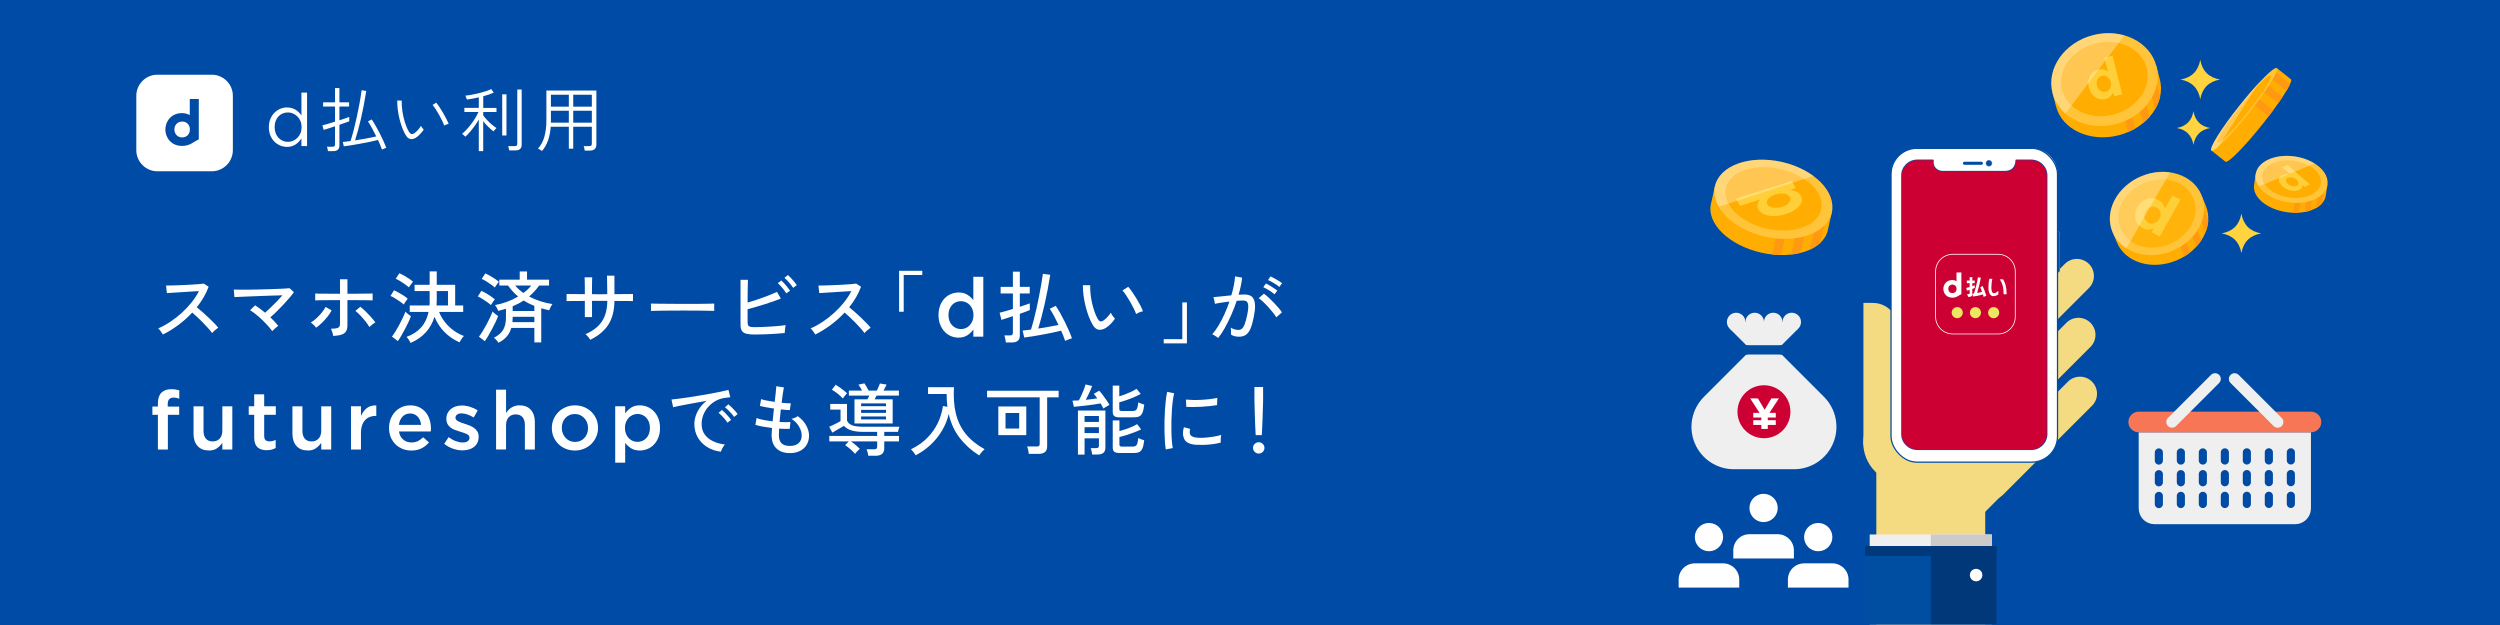 <?xml version="1.0" encoding="UTF-8"?>
<svg xmlns="http://www.w3.org/2000/svg" width="1200" height="300" viewBox="0 0 1200 300">
  <g style="isolation: isolate;">
    <g id="design">
      <g>
        <g>
          <rect width="1200" height="300" style="fill: #004ba5;"/>
          <g>
            <path d="m137.73,70.5c-1.1,0-2.17-.21-3.2-.63-1.03-.42-1.96-1.04-2.77-1.84-.82-.81-1.48-1.79-1.97-2.95-.49-1.16-.74-2.49-.74-3.99v-.07c0-1.48.25-2.8.74-3.97s1.15-2.16,1.97-2.97c.82-.81,1.74-1.43,2.77-1.86,1.03-.43,2.1-.65,3.2-.65.84,0,1.61.1,2.32.31.7.21,1.33.49,1.9.84.56.35,1.07.76,1.53,1.22.46.47.86.96,1.21,1.47v-10.97h2.71v25.66h-2.71v-3.64c-.37.54-.78,1.05-1.24,1.55s-.97.93-1.53,1.3-1.19.67-1.88.88c-.69.21-1.46.32-2.3.32Zm.49-2.41c.84,0,1.65-.17,2.44-.51.78-.34,1.48-.82,2.1-1.44s1.11-1.36,1.47-2.22c.36-.86.54-1.81.54-2.87v-.07c0-1.06-.18-2.01-.54-2.87-.36-.86-.85-1.59-1.47-2.2s-1.32-1.08-2.1-1.43c-.78-.34-1.6-.51-2.44-.51-.89,0-1.72.16-2.49.48-.77.32-1.44.77-2.02,1.37-.57.6-1.03,1.33-1.37,2.2-.34.87-.51,1.85-.51,2.96v.07c0,1.08.17,2.05.51,2.92.34.87.8,1.61,1.39,2.22.58.61,1.26,1.08,2.04,1.41.77.33,1.59.49,2.46.49Z" style="fill: #fff;"/>
            <path d="m157.42,72.54c-.02-.29-.08-.66-.18-1.1-.1-.45-.21-.78-.32-1h2.61c.47,0,.8-.08.99-.25.19-.17.28-.46.28-.89v-8.7c-1.16.4-2.25.76-3.26,1.09-1.02.32-1.75.54-2.19.65l-.6-2.17c.56-.13,1.39-.36,2.51-.69,1.11-.32,2.3-.69,3.55-1.09v-7.26h-5.72v-2.01h5.72v-6.86h2.11v6.86h4.65v2.01h-4.65v6.62c.98-.31,1.89-.61,2.73-.9.84-.29,1.5-.54,1.99-.74v2.11c-.49.18-1.15.42-1.99.72-.84.3-1.75.62-2.73.95v9.97c0,1.78-1,2.68-3.01,2.68h-2.48Zm25.93-.74c-.22-.65-.5-1.37-.84-2.16-.33-.79-.69-1.61-1.07-2.46-1,.27-2.23.55-3.68.85-1.45.3-2.97.6-4.55.89-1.58.29-3.09.55-4.53.79-1.44.23-2.66.41-3.66.52l-.47-2.07c.51-.04,1.08-.11,1.71-.2.62-.09,1.29-.18,2.01-.27.51-1.61,1.03-3.4,1.54-5.37.51-1.97,1-4.05,1.47-6.22.47-2.17.9-4.35,1.3-6.52.4-2.17.74-4.27,1-6.27l2.24.33c-.78,4.91-1.63,9.36-2.56,13.35-.93,3.99-1.87,7.46-2.83,10.4,1.2-.2,2.43-.41,3.66-.62,1.24-.21,2.42-.43,3.55-.65,1.13-.22,2.11-.43,2.96-.64-.65-1.36-1.32-2.68-2.02-3.95-.7-1.27-1.35-2.35-1.96-3.25l1.81-.94c.62.91,1.27,1.96,1.94,3.13s1.32,2.38,1.96,3.63c.64,1.25,1.22,2.46,1.76,3.65.54,1.18.98,2.25,1.34,3.21-.11.02-.32.09-.62.22-.3.12-.6.25-.89.37-.29.12-.48.21-.57.25Z" style="fill: #fff;"/>
            <path d="m199.54,66.15c-.51.31-1.05.51-1.62.6-.57.09-1.13-.01-1.67-.3-.55-.29-1.07-.85-1.56-1.67-.62-1.05-1.19-2.25-1.69-3.61s-.93-2.78-1.29-4.27c-.36-1.48-.62-2.97-.8-4.45s-.26-2.88-.23-4.2l2.14.03c-.04,1.56.07,3.26.33,5.09s.67,3.6,1.2,5.32c.54,1.72,1.17,3.21,1.91,4.48.42.69.85,1.08,1.29,1.15.44.08.85-.03,1.25-.32.58-.4,1.19-.95,1.84-1.66.65-.7,1.11-1.34,1.41-1.92.16.29.36.61.62.97.26.36.5.64.72.84-.27.42-.62.89-1.07,1.41-.45.51-.91.99-1.39,1.44-.48.45-.94.8-1.39,1.07Zm13.72-5.86c-.2-.58-.52-1.32-.95-2.21-.44-.89-.93-1.83-1.47-2.81-.55-.98-1.1-1.91-1.67-2.79-.57-.88-1.08-1.59-1.52-2.12l1.77-1.1c.47.58,1,1.32,1.59,2.22.59.9,1.18,1.86,1.77,2.88.59,1.02,1.12,1.97,1.57,2.88.46.9.8,1.64,1.02,2.22-.36.07-.74.18-1.14.33-.4.16-.73.32-.97.5Z" style="fill: #fff;"/>
            <path d="m229.82,72.51v-15.12c-.58,1.03-1.24,2.05-1.99,3.08-.75,1.03-1.51,1.99-2.27,2.88-.77.89-1.5,1.65-2.19,2.27-.07-.09-.21-.23-.43-.43-.22-.2-.45-.4-.67-.59-.22-.19-.39-.31-.5-.35.67-.51,1.38-1.18,2.14-2.01.76-.82,1.51-1.72,2.24-2.69.74-.97,1.41-1.96,2.02-2.96.61-1,1.11-1.95,1.49-2.84h-6.76v-1.97h6.93v-5.05c-2.12.49-4.03.84-5.72,1.04-.02-.11-.09-.3-.2-.57-.11-.27-.22-.54-.33-.8-.11-.27-.19-.44-.23-.5.87-.07,1.88-.21,3.03-.42,1.15-.21,2.32-.46,3.51-.75,1.19-.29,2.31-.61,3.36-.95,1.05-.34,1.88-.7,2.51-1.05l1.24,1.74c-.62.29-1.38.58-2.26.89-.88.3-1.81.58-2.79.85v5.59h6.36v1.97h-6.36v1.64c.47.65,1.05,1.34,1.74,2.09.69.75,1.44,1.47,2.24,2.16.8.69,1.59,1.29,2.38,1.81-.07.07-.21.21-.44.43-.22.22-.44.45-.64.69s-.32.4-.37.48c-.89-.69-1.76-1.46-2.61-2.29-.85-.84-1.62-1.71-2.31-2.63v14.39h-2.11Zm11.24-7.49v-19.74h2.04v19.74h-2.04Zm3.35,7.19c-.04-.29-.12-.65-.22-1.09-.1-.43-.2-.76-.28-.99h3.11c.45,0,.77-.08.97-.25.2-.17.3-.47.3-.92v-26h2.11v26.5c0,1.83-1.02,2.74-3.04,2.74h-2.94Z" style="fill: #fff;"/>
            <path d="m260.19,72.47c-.11-.09-.3-.21-.57-.37-.27-.16-.54-.31-.8-.47-.27-.16-.47-.26-.6-.3,1.45-1.58,2.49-3.52,3.11-5.8.62-2.29.94-4.88.94-7.78v-14.29h23.99v26.03c0,.83-.25,1.49-.75,2.01-.5.51-1.29.77-2.36.77h-2.48c-.05-.31-.11-.69-.2-1.12-.09-.43-.19-.78-.3-1.02h2.64c.47,0,.8-.09.99-.27.19-.18.28-.48.28-.9v-8.13h-8.93v10.54h-2.11v-10.54h-8.7c-.18,2.43-.59,4.59-1.24,6.47-.65,1.89-1.62,3.61-2.91,5.17Zm4.25-21.28h8.6v-5.72h-8.6v5.72Zm0,7.69h8.6v-5.72h-8.6v5.72Zm10.71-7.69h8.93v-5.72h-8.93v5.72Zm0,7.69h8.93v-5.72h-8.93v5.72Z" style="fill: #fff;"/>
          </g>
          <g>
            <path d="m78.19,160.55c-.25-.38-.59-.88-1.03-1.52-.44-.64-.84-1.1-1.22-1.4,1.92-.82,3.84-1.87,5.77-3.15,1.92-1.27,3.76-2.7,5.51-4.29,1.75-1.59,3.33-3.27,4.76-5.06,1.42-1.79,2.6-3.59,3.52-5.41-1.15.07-2.45.16-3.91.24-1.46.09-2.93.18-4.42.28s-2.85.19-4.1.26-2.23.14-2.96.19l-.41-3.63c.6,0,1.51-.01,2.73-.04,1.22-.02,2.59-.07,4.1-.13s3.02-.14,4.53-.22,2.87-.17,4.08-.26c1.21-.09,2.1-.18,2.68-.28l2.32,1.5c-.62,1.72-1.42,3.41-2.38,5.06-.96,1.65-2.07,3.25-3.31,4.79.85.67,1.76,1.44,2.73,2.29s1.93,1.73,2.88,2.64,1.84,1.79,2.66,2.62c.82.84,1.5,1.59,2.02,2.27-.43.28-.93.67-1.52,1.18s-1.05.98-1.4,1.4c-.5-.7-1.13-1.48-1.89-2.34s-1.59-1.75-2.49-2.66c-.9-.91-1.8-1.79-2.7-2.64-.9-.85-1.72-1.58-2.47-2.21-2.07,2.22-4.33,4.24-6.78,6.05-2.45,1.81-4.88,3.3-7.3,4.48Z" style="fill: #fff;"/>
            <path d="m130.67,158.94c-.6-.82-1.32-1.71-2.17-2.66-.85-.95-1.76-1.88-2.73-2.81-.97-.92-1.95-1.79-2.94-2.58-.99-.8-1.92-1.46-2.79-1.99l2.4-2.36c.75.47,1.54,1.02,2.36,1.63.82.61,1.64,1.25,2.44,1.93.82-.72,1.73-1.56,2.71-2.51.99-.95,1.98-1.93,2.98-2.96,1-1.02,1.89-1.99,2.66-2.88-1.35.03-2.9.07-4.64.13-1.75.06-3.57.12-5.45.19-1.89.06-3.7.13-5.43.21-1.74.07-3.27.14-4.61.19s-2.32.1-2.94.15l-.3-3.63c.77.02,1.88.04,3.32.06,1.44.01,3.05,0,4.83-.02,1.79-.02,3.63-.06,5.53-.11,1.9-.05,3.73-.11,5.49-.17,1.76-.06,3.31-.12,4.64-.19,1.33-.06,2.33-.13,2.98-.21l2.06,1.91c-.57.8-1.3,1.72-2.19,2.77-.89,1.05-1.86,2.13-2.92,3.26-1.06,1.12-2.12,2.21-3.18,3.26-1.06,1.05-2.07,1.97-3.02,2.77,1.5,1.4,2.76,2.76,3.78,4.08-.22.15-.52.39-.9.71-.38.33-.74.66-1.11.99-.36.34-.64.62-.84.84Z" style="fill: #fff;"/>
            <path d="m151.74,157.29c-.15-.22-.39-.51-.71-.84s-.66-.66-.99-.97-.62-.53-.84-.66c.95-.57,1.87-1.28,2.77-2.12.9-.84,1.73-1.72,2.49-2.66.76-.94,1.37-1.84,1.82-2.71l2.92,1.65c-.52,1-1.2,2.02-2.02,3.05-.82,1.04-1.7,2.01-2.64,2.92-.94.91-1.87,1.69-2.79,2.34Zm8.2,3.97c-.03-.25-.1-.6-.22-1.05-.13-.45-.26-.9-.41-1.35-.15-.45-.3-.8-.45-1.05,1.65-.02,2.78-.19,3.41-.49.62-.3.94-.91.94-1.83v-11.42h-3.48c-1.27,0-2.52,0-3.73.02s-2.24.03-3.09.04c-.85.01-1.39.03-1.61.06v-3.3c.25.02.8.04,1.65.06.85.01,1.86.02,3.03.02s2.4,0,3.67.02,2.46.02,3.56.02v-6.97h3.56v6.97c1.02,0,2.18,0,3.46-.02s2.55-.03,3.78-.04c1.24-.01,2.3-.02,3.18-.04.89-.01,1.44-.02,1.67-.02v3.3c-.25-.02-.81-.04-1.69-.06-.88-.01-1.92-.02-3.15-.04-1.22-.01-2.48-.02-3.76-.02h-3.5v12.06c0,1.15-.2,2.08-.6,2.81-.4.72-1.09,1.27-2.08,1.63-.99.36-2.37.59-4.14.69Zm17.38-4.27c-.45-.8-1.06-1.69-1.83-2.66-.77-.97-1.59-1.92-2.45-2.83-.86-.91-1.68-1.67-2.45-2.27l2.36-1.99c.82.62,1.7,1.39,2.62,2.29.92.9,1.8,1.82,2.62,2.75.82.94,1.49,1.77,1.99,2.49-.25.12-.56.33-.94.6-.37.27-.74.56-1.1.86-.36.3-.63.55-.81.75Z" style="fill: #fff;"/>
            <path d="m193.79,146.16c-.45-.42-1.06-.91-1.84-1.44-.77-.54-1.57-1.05-2.38-1.55-.81-.5-1.53-.87-2.15-1.12l1.72-2.73c.7.32,1.45.71,2.27,1.16.81.45,1.6.92,2.36,1.42.76.5,1.41,1,1.93,1.5-.13.15-.33.41-.6.79-.28.37-.54.75-.79,1.12-.25.38-.42.66-.52.86Zm-2.81,17.57l-2.85-2.17c.55-.7,1.14-1.56,1.76-2.58.62-1.02,1.24-2.1,1.85-3.24.61-1.14,1.17-2.24,1.67-3.31.5-1.07.89-2.01,1.16-2.81.15.15.39.37.73.66.34.29.69.58,1.05.86.36.29.66.49.88.62-.25.77-.62,1.69-1.12,2.75-.5,1.06-1.05,2.17-1.67,3.33-.61,1.16-1.22,2.26-1.82,3.3-.6,1.04-1.15,1.9-1.65,2.6Zm5.32-25.81c-.45-.4-1.06-.87-1.83-1.42-.77-.55-1.57-1.07-2.38-1.57-.81-.5-1.53-.87-2.15-1.12l1.76-2.66c.65.28,1.39.65,2.23,1.12.84.47,1.65.97,2.43,1.5.79.52,1.42,1.01,1.89,1.46-.13.15-.33.41-.6.77-.28.36-.54.72-.81,1.09-.26.36-.44.64-.54.84Zm.79,26.67c-.17-.38-.46-.86-.84-1.46-.39-.6-.76-1.07-1.11-1.42,2.97-1.1,5.33-2.63,7.06-4.61,1.74-1.97,2.9-4.43,3.5-7.38h-9.03v-3.11h9.48c.05-.42.08-.84.08-1.25v-5.64h-7.23v-3.03h7.23v-6.41h3.41v6.41h8.84v9.93h3.86v3.11h-11.57c.67,1.72,1.6,3.35,2.79,4.87,1.19,1.52,2.56,2.85,4.12,3.99,1.56,1.14,3.23,2.03,5,2.68-.22.2-.49.51-.79.92-.3.41-.57.82-.8,1.22-.24.4-.41.71-.51.94-2.87-1.32-5.3-3-7.29-5.02s-3.56-4.44-4.74-7.27c-1.77,5.82-5.59,10-11.46,12.55Zm12.43-17.98h5.51v-6.89h-5.39v4.38c0,.85-.04,1.69-.11,2.51Z" style="fill: #fff;"/>
            <path d="m235.64,146.43c-.45-.42-1.05-.9-1.82-1.44-.76-.54-1.54-1.05-2.34-1.55-.8-.5-1.51-.87-2.13-1.12l1.72-2.73c.7.33,1.45.72,2.25,1.18.8.46,1.57.95,2.32,1.46.75.51,1.39.99,1.91,1.44-.12.15-.32.41-.6.79-.27.38-.54.75-.79,1.12-.25.37-.42.66-.52.86Zm-2.92,17.34l-2.85-2.17c.55-.7,1.14-1.56,1.78-2.58.64-1.02,1.27-2.12,1.89-3.28s1.19-2.28,1.7-3.37c.51-1.09.91-2.03,1.18-2.83.15.15.39.37.73.66.34.29.69.57,1.05.86s.66.49.88.62c-.25.77-.63,1.7-1.14,2.77-.51,1.07-1.08,2.2-1.7,3.37-.62,1.17-1.24,2.28-1.85,3.33-.61,1.05-1.17,1.92-1.67,2.62Zm4.79-25.77c-.45-.42-1.06-.9-1.82-1.44-.76-.54-1.54-1.05-2.34-1.55-.8-.5-1.51-.87-2.13-1.12l1.72-2.66c.65.28,1.39.65,2.21,1.12.82.47,1.62.97,2.4,1.48.77.51,1.41.99,1.91,1.44-.12.15-.32.41-.6.79-.28.37-.54.74-.81,1.1-.26.36-.44.64-.54.84Zm1.72,26.52c-.2-.35-.53-.79-.99-1.31-.46-.52-.86-.89-1.18-1.09,2.02-1,3.5-2.25,4.42-3.76s1.39-3.55,1.39-6.12v-4.04c-.6.17-1.2.35-1.82.52s-1.24.35-1.89.52c-.12-.38-.35-.86-.67-1.46-.33-.6-.62-1.05-.9-1.35,1.9-.32,3.8-.84,5.71-1.54,1.91-.7,3.71-1.55,5.41-2.55-.88-.72-1.72-1.52-2.53-2.4-.81-.87-1.59-1.84-2.34-2.88h-4.16v-2.81h9.78v-3.93h3.52v3.93h10.56v2.81h-4.76c-.72,1.02-1.49,1.97-2.3,2.85-.81.88-1.65,1.67-2.53,2.4,1.7.9,3.51,1.66,5.43,2.29,1.92.62,3.84,1.07,5.77,1.35-.15.2-.33.49-.54.88-.21.39-.41.78-.6,1.18-.19.4-.32.71-.39.94-.65-.15-1.29-.31-1.93-.47-.64-.16-1.27-.33-1.89-.5v16.37h-3.3v-6.93h-11.09c-.47,1.67-1.24,3.09-2.29,4.25s-2.35,2.12-3.9,2.87Zm6.74-9.89h10.53v-2.58h-10.41v.19c0,.85-.04,1.65-.11,2.4Zm.11-5.36h10.41v-2.43c-1.82-.72-3.55-1.58-5.17-2.58-.82.55-1.67,1.05-2.55,1.5-.88.45-1.77.86-2.7,1.24v2.29Zm5.17-8.62c.72-.55,1.4-1.12,2.04-1.72.64-.6,1.21-1.22,1.7-1.87h-7.72c.55.65,1.16,1.27,1.82,1.87.66.6,1.38,1.17,2.15,1.72Z" style="fill: #fff;"/>
            <path d="m283.34,163.09c-.22-.35-.58-.82-1.05-1.42-.47-.6-.9-1.02-1.27-1.27,3.62-1.55,6.27-3.61,7.94-6.18,1.67-2.57,2.52-5.84,2.55-9.81h-7.34v7.79h-3.45v-7.75c-1.3,0-2.57,0-3.82.02-1.25.01-2.32.02-3.2.02s-1.47.01-1.74.04v-3.41c.2,0,.74,0,1.63.02s1.96.02,3.22.02,2.57.01,3.91.04v-2.32c0-.85,0-1.67-.02-2.47-.01-.8-.03-1.5-.04-2.1-.01-.6-.03-1-.06-1.2h3.67c-.03.17-.04.57-.06,1.18-.01.61-.03,1.32-.04,2.13-.01.81-.02,1.64-.02,2.49v2.28c.8.03,1.51.04,2.13.04h3c.65,0,1.39-.01,2.21-.04,0-.57,0-1.29-.02-2.15-.01-.86-.03-1.75-.04-2.66-.01-.91-.03-1.74-.04-2.49s-.03-1.27-.06-1.57h3.6v8.88c1.3-.02,2.57-.04,3.82-.04s2.33,0,3.26-.02c.92-.01,1.54-.02,1.83-.02v3.41c-.28-.02-.87-.04-1.8-.04s-2.01,0-3.26-.02c-1.25-.01-2.53-.02-3.86-.02-.03,4.62-1,8.42-2.92,11.39s-4.82,5.39-8.69,7.27Z" style="fill: #fff;"/>
            <path d="m312.47,149.27v-2.51c0-.47-.01-.82-.04-1.05.62.03,1.56.04,2.81.06,1.25.01,2.7.03,4.36.04,1.66.01,3.42.03,5.28.04,1.86.01,3.72.02,5.58.02s3.61,0,5.26-.02c1.65-.01,3.1-.03,4.34-.06,1.25-.02,2.17-.05,2.77-.08v.82c0,.45,0,.96-.02,1.52-.01.56,0,.96.02,1.18-.77-.03-1.92-.05-3.45-.08-1.52-.02-3.26-.04-5.22-.06-1.96-.01-4-.02-6.12-.02s-4.2,0-6.22.02c-2.02.01-3.85.03-5.49.06-1.64.03-2.93.06-3.88.11Z" style="fill: #fff;"/>
            <path d="m362.64,160.58c-1.8,0-3.22-.12-4.27-.36s-1.8-.7-2.25-1.39c-.45-.69-.67-1.69-.67-3.02v-21.5h3.56c-.03.7-.05,1.66-.08,2.88-.03,1.22-.04,2.55-.06,3.97-.01,1.42-.02,2.79-.02,4.08,1.12-.32,2.33-.7,3.61-1.12,1.29-.42,2.57-.87,3.86-1.33s2.5-.92,3.65-1.39c1.15-.46,2.13-.91,2.96-1.33l1.87,3.22c-1,.42-2.16.87-3.48,1.33-1.32.46-2.72.92-4.18,1.39-1.46.46-2.91.9-4.34,1.31-1.44.41-2.75.78-3.95,1.1v6.18c0,.67.09,1.19.26,1.54.17.35.51.59,1.01.71.5.12,1.24.19,2.21.19,1.05,0,2.24-.02,3.56-.08,1.32-.05,2.67-.12,4.04-.21,1.37-.09,2.68-.19,3.93-.3,1.25-.11,2.33-.24,3.26-.39-.07.3-.15.71-.22,1.22-.07.51-.13,1.01-.17,1.48-.04.47-.06.84-.06,1.09-1.27.13-2.74.24-4.4.36-1.66.11-3.33.2-5.02.26-1.69.06-3.23.09-4.63.09Zm14.79-19.74c-.3-.52-.69-1.1-1.16-1.72s-.97-1.22-1.5-1.8-1-1.05-1.42-1.42l1.72-1.27c.38.33.84.8,1.39,1.42.55.62,1.08,1.25,1.59,1.89s.91,1.17,1.18,1.59l-1.8,1.31Zm3.3-2.66c-.33-.52-.73-1.09-1.22-1.69s-.99-1.18-1.52-1.74c-.52-.56-1.01-1.03-1.46-1.41l1.69-1.31c.4.33.88.79,1.44,1.4.56.61,1.11,1.23,1.63,1.85s.92,1.15,1.2,1.57l-1.76,1.31Z" style="fill: #fff;"/>
            <path d="m391.34,160.55c-.25-.38-.59-.88-1.03-1.52-.44-.64-.84-1.1-1.22-1.4,1.92-.82,3.85-1.87,5.77-3.15s3.76-2.7,5.51-4.29,3.33-3.27,4.76-5.06c1.42-1.79,2.6-3.59,3.52-5.41-1.15.07-2.45.16-3.91.24-1.46.09-2.93.18-4.42.28-1.49.1-2.85.19-4.1.26-1.25.08-2.24.14-2.96.19l-.41-3.63c.6,0,1.51-.01,2.73-.04,1.22-.02,2.59-.07,4.1-.13,1.51-.06,3.02-.14,4.53-.22s2.87-.17,4.08-.26c1.21-.09,2.1-.18,2.68-.28l2.32,1.5c-.62,1.72-1.42,3.41-2.38,5.06-.96,1.65-2.07,3.25-3.31,4.79.85.67,1.76,1.44,2.73,2.29.97.85,1.94,1.73,2.88,2.64.95.91,1.83,1.79,2.66,2.62.82.84,1.5,1.59,2.02,2.27-.42.28-.93.67-1.52,1.18-.59.51-1.06.98-1.41,1.4-.5-.7-1.13-1.48-1.89-2.34s-1.59-1.75-2.49-2.66c-.9-.91-1.8-1.79-2.7-2.64-.9-.85-1.72-1.58-2.47-2.21-2.07,2.22-4.33,4.24-6.78,6.05-2.45,1.81-4.88,3.3-7.3,4.48Z" style="fill: #fff;"/>
            <path d="m431.57,149.65v-19.67h11.12v2.02h-8.91v17.64h-2.21Z" style="fill: #fff;"/>
            <path d="m460.13,162.08c-1.23,0-2.43-.24-3.58-.71-1.16-.47-2.18-1.17-3.07-2.09s-1.61-2.05-2.17-3.39c-.55-1.34-.83-2.87-.83-4.61v-.08c0-1.73.27-3.27.81-4.61.54-1.34,1.25-2.47,2.14-3.39.89-.92,1.92-1.61,3.08-2.09s2.37-.71,3.6-.71c1.7,0,3.12.37,4.25,1.1,1.13.73,2.07,1.58,2.83,2.55v-11.18h4.79v28.73h-4.79l.03-3.44c-.76,1.07-1.71,1.99-2.86,2.75-1.14.76-2.55,1.14-4.23,1.14Zm1.12-4.12c.79,0,1.55-.16,2.28-.47s1.38-.77,1.93-1.36c.55-.59.99-1.3,1.32-2.11.33-.82.49-1.72.49-2.72v-.08c0-1-.16-1.91-.49-2.74-.33-.83-.77-1.53-1.32-2.11-.55-.58-1.19-1.03-1.93-1.34s-1.49-.47-2.28-.47-1.58.15-2.3.45c-.72.3-1.36.74-1.91,1.32-.55.58-.98,1.28-1.3,2.11s-.47,1.76-.47,2.78v.08c0,1,.16,1.91.47,2.74.31.83.75,1.53,1.3,2.11.55.58,1.18,1.03,1.91,1.34s1.49.47,2.3.47Z" style="fill: #fff;"/>
            <path d="m482.8,164.37c-.02-.3-.07-.67-.15-1.11s-.16-.87-.26-1.29c-.1-.42-.2-.75-.3-.97h2.66c.5,0,.86-.09,1.09-.26.22-.17.34-.5.34-.97v-8.02c-1.22.4-2.34.77-3.35,1.11-1.01.34-1.73.57-2.15.69l-.86-3.45c.65-.15,1.55-.39,2.7-.71,1.15-.32,2.37-.69,3.67-1.09v-7.45h-5.88v-3.15h5.88v-7.3h3.33v7.3h4.76v3.15h-4.76v6.41c1.02-.35,1.96-.67,2.81-.96.85-.29,1.51-.52,1.98-.69v3.22c-.47.2-1.14.46-1.98.79-.85.33-1.79.66-2.81,1.01v10.38c0,1.17-.33,2.03-.97,2.57-.65.54-1.64.81-2.96.81h-2.77Zm28.43-.79c-.2-.67-.46-1.42-.79-2.25-.33-.82-.69-1.7-1.09-2.62-1.15.3-2.51.61-4.08.94-1.57.33-3.2.64-4.89.96-1.69.31-3.3.59-4.83.84-1.54.25-2.84.44-3.91.56l-.79-3.33c.52-.05,1.14-.12,1.83-.21.7-.09,1.44-.18,2.21-.28.42-1.35.86-2.9,1.31-4.64.45-1.75.89-3.6,1.33-5.56.44-1.96.85-3.93,1.24-5.92.39-1.99.74-3.89,1.05-5.71.31-1.82.57-3.47.77-4.94l3.52.49c-.35,2.25-.75,4.55-1.2,6.91s-.93,4.68-1.44,6.97-1.04,4.44-1.57,6.46-1.05,3.85-1.55,5.47c1.75-.27,3.49-.57,5.22-.88,1.74-.31,3.24-.6,4.51-.88-.7-1.47-1.41-2.9-2.13-4.27-.72-1.37-1.41-2.53-2.06-3.48l2.85-1.42c.72,1.05,1.46,2.24,2.21,3.58.75,1.34,1.47,2.72,2.17,4.14.7,1.42,1.35,2.82,1.95,4.18s1.09,2.59,1.46,3.69c-.22.05-.56.16-1.01.32-.45.16-.89.33-1.33.51-.44.17-.76.31-.96.41Z" style="fill: #fff;"/>
            <path d="m530.58,157.51c-1.07.62-2.12.88-3.15.77-1.02-.11-1.96-.83-2.81-2.15-.72-1.2-1.39-2.58-1.99-4.14s-1.12-3.22-1.55-4.98c-.44-1.76-.77-3.51-.99-5.24s-.33-3.36-.3-4.89l3.52.04c-.05,1.27,0,2.65.15,4.12.15,1.47.39,2.95.73,4.42.34,1.47.74,2.87,1.2,4.2.46,1.32.98,2.47,1.55,3.45.42.7.86,1.09,1.31,1.16s.9-.05,1.35-.37c.62-.42,1.28-1,1.97-1.74.69-.74,1.23-1.43,1.63-2.08.17.45.47.96.88,1.54.41.58.78,1.02,1.11,1.35-.55.85-1.25,1.7-2.12,2.57-.86.86-1.69,1.53-2.49,2Zm14.76-6.74c-.22-.67-.59-1.54-1.09-2.58-.5-1.05-1.07-2.13-1.72-3.26s-1.3-2.18-1.97-3.17c-.66-.99-1.25-1.77-1.78-2.34l2.77-1.76c.57.65,1.22,1.49,1.93,2.51.71,1.02,1.42,2.12,2.12,3.28s1.32,2.27,1.85,3.31c.54,1.05.93,1.94,1.18,2.66-.58.1-1.17.28-1.8.54-.62.26-1.12.53-1.5.8Z" style="fill: #fff;"/>
            <path d="m558.59,164.82v-2.02h8.92v-17.64h2.21v19.66h-11.12Z" style="fill: #fff;"/>
            <path d="m584.7,162.23c-.15-.15-.41-.35-.79-.6-.37-.25-.76-.49-1.14-.73s-.69-.38-.92-.43c1.02-1.12,2.03-2.52,3.03-4.18,1-1.66,1.95-3.48,2.85-5.47.9-1.99,1.7-4.01,2.4-6.09-1.35.17-2.65.36-3.91.54-1.26.19-2.28.38-3.05.58-.03-.22-.08-.56-.17-.99-.09-.44-.19-.87-.3-1.31-.11-.44-.21-.74-.28-.92.87-.07,2.11-.19,3.71-.36,1.6-.16,3.23-.33,4.91-.51.5-1.62.9-3.21,1.2-4.76.3-1.55.5-3,.6-4.34l3.37.6c-.1,1.22-.3,2.53-.6,3.91s-.66,2.82-1.09,4.29c1.17-.07,2.14-.11,2.88-.11.97,0,1.83.16,2.57.47s1.32.86,1.74,1.63c.42.77.66,1.85.71,3.22s-.14,3.11-.56,5.21c-.45,2.37-.97,4.27-1.55,5.69-.59,1.42-1.32,2.45-2.21,3.09s-2,.96-3.35.96c-.7,0-1.37-.08-2.02-.22-.65-.15-1.27-.41-1.87-.79.02-.45.04-1.01.04-1.69s-.04-1.22-.11-1.65c1.17.72,2.38,1.09,3.63,1.09.67,0,1.25-.2,1.72-.6.47-.4.91-1.12,1.31-2.15s.8-2.5,1.2-4.4c.32-1.55.5-2.78.52-3.71.03-.92-.07-1.62-.28-2.1-.21-.47-.51-.79-.88-.94-.37-.15-.81-.22-1.31-.22-.4,0-.86.01-1.39.04-.52.03-1.09.06-1.69.11-.77,2.32-1.66,4.61-2.66,6.87-1,2.26-2.03,4.34-3.09,6.24-1.06,1.9-2.12,3.47-3.17,4.72Zm27.94-9.93c-.4-.67-.96-1.45-1.67-2.34-.71-.89-1.48-1.78-2.3-2.68-.82-.9-1.63-1.72-2.42-2.45-.79-.74-1.48-1.3-2.08-1.7l2.51-2.17c.65.45,1.38,1.05,2.19,1.8s1.64,1.55,2.47,2.42c.84.86,1.61,1.71,2.32,2.55.71.84,1.27,1.57,1.67,2.19l-2.7,2.4Zm-.86-11.05c-.45-.4-.99-.82-1.63-1.25-.64-.44-1.29-.85-1.97-1.24-.67-.39-1.27-.69-1.8-.92l1.27-1.76c.47.2,1.06.51,1.76.94.7.42,1.39.86,2.08,1.31.69.45,1.23.84,1.63,1.16l-1.35,1.76Zm2.32-3.52c-.45-.4-1.01-.81-1.67-1.24-.66-.42-1.33-.82-2-1.2-.67-.38-1.27-.66-1.8-.86l1.24-1.76c.47.2,1.07.5,1.78.9.71.4,1.42.81,2.12,1.24.7.42,1.25.8,1.65,1.12l-1.31,1.8Z" style="fill: #fff;"/>
            <path d="m75.79,199.1h-2.64v-3.97h2.64v-1.5c0-2.31.57-4.03,1.71-5.16,1.11-1.1,2.68-1.66,4.71-1.66.84,0,1.56.05,2.16.16.6.11,1.17.24,1.69.39v4.01c-.47-.16-.92-.29-1.36-.38-.43-.09-.91-.14-1.44-.14-1.83,0-2.75,1.05-2.75,3.16v1.15h5.5v3.93h-5.43v16.67h-4.79v-16.67Z" style="fill: #fff;"/>
            <path d="m100.26,216.22c-2.35,0-4.16-.72-5.44-2.16-1.28-1.44-1.92-3.38-1.92-5.82v-13.21h4.79v11.79c0,1.62.38,2.88,1.15,3.75.76.88,1.85,1.32,3.25,1.32s2.49-.45,3.35-1.36c.86-.9,1.28-2.17,1.28-3.79v-11.71h4.79v20.75h-4.79v-3.22c-.68,1-1.53,1.86-2.54,2.59s-2.32,1.09-3.92,1.09Z" style="fill: #fff;"/>
            <path d="m128.04,216.1c-.87,0-1.67-.1-2.41-.31-.74-.21-1.38-.55-1.92-1.02-.54-.47-.96-1.09-1.25-1.87-.29-.77-.44-1.74-.44-2.89v-10.92h-2.63v-4.08h2.63v-5.73h4.79v5.73h5.58v4.08h-5.58v10.18c0,.92.22,1.58.67,1.98.45.41,1.07.61,1.89.61,1.02,0,2.01-.24,2.95-.72v3.89c-.6.34-1.25.6-1.93.79-.68.18-1.47.27-2.36.27Z" style="fill: #fff;"/>
            <path d="m147.73,216.22c-2.35,0-4.16-.72-5.44-2.16-1.28-1.44-1.92-3.38-1.92-5.82v-13.21h4.79v11.79c0,1.62.38,2.88,1.15,3.75.76.88,1.85,1.32,3.25,1.32s2.49-.45,3.35-1.36c.86-.9,1.28-2.17,1.28-3.79v-11.71h4.79v20.75h-4.79v-3.22c-.68,1-1.53,1.86-2.54,2.59s-2.32,1.09-3.92,1.09Z" style="fill: #fff;"/>
            <path d="m168.48,195.02h4.79v4.66c.66-1.57,1.59-2.83,2.79-3.78,1.21-.94,2.73-1.38,4.56-1.3v5.02h-.28c-1.05,0-2.01.17-2.87.51-.87.34-1.61.85-2.24,1.54s-1.11,1.54-1.46,2.58-.51,2.24-.51,3.6v7.91h-4.79v-20.75Z" style="fill: #fff;"/>
            <path d="m197.4,216.25c-1.5,0-2.89-.26-4.19-.79-1.3-.52-2.42-1.26-3.38-2.2-.96-.95-1.71-2.08-2.26-3.4-.55-1.33-.83-2.79-.83-4.39v-.08c0-1.5.25-2.9.75-4.21.5-1.31,1.2-2.46,2.1-3.44.9-.98,1.97-1.76,3.21-2.32s2.6-.85,4.09-.85c1.65,0,3.1.3,4.35.91,1.25.6,2.28,1.42,3.11,2.44.83,1.02,1.45,2.21,1.87,3.56.42,1.35.63,2.77.63,4.27,0,.21,0,.43-.02.65-.01.22-.03.45-.06.69h-15.26c.26,1.71.94,3.01,2.03,3.92,1.09.91,2.41,1.36,3.95,1.36,1.18,0,2.2-.21,3.07-.63.87-.42,1.72-1.04,2.56-1.85l2.79,2.48c-1,1.18-2.18,2.12-3.56,2.83-1.38.71-3.02,1.06-4.94,1.06Zm4.72-12.32c-.08-.76-.25-1.47-.51-2.14-.26-.67-.62-1.25-1.06-1.73-.45-.49-.98-.87-1.59-1.16-.62-.29-1.32-.43-2.1-.43-1.47,0-2.68.5-3.64,1.51-.96,1.01-1.54,2.33-1.75,3.95h10.66Z" style="fill: #fff;"/>
            <path d="m222.02,216.18c-1.5,0-3.01-.26-4.54-.79-1.53-.53-2.96-1.3-4.27-2.33l2.12-3.23c1.13.84,2.27,1.48,3.44,1.91,1.17.43,2.29.65,3.36.65s1.82-.2,2.38-.61c.56-.41.85-.95.85-1.63v-.08c0-.39-.12-.74-.37-1.02-.25-.29-.59-.54-1.02-.75s-.93-.41-1.49-.59c-.56-.18-1.15-.37-1.75-.55-.76-.21-1.53-.46-2.3-.75-.77-.29-1.47-.66-2.08-1.12-.62-.46-1.12-1.03-1.51-1.71-.39-.68-.59-1.52-.59-2.52v-.08c0-.97.19-1.85.57-2.64.38-.79.91-1.46,1.58-2.01.67-.55,1.46-.97,2.37-1.26.91-.29,1.87-.43,2.89-.43,1.31,0,2.63.21,3.97.63,1.34.42,2.56,1,3.66,1.73l-1.89,3.38c-1-.6-2.01-1.08-3.03-1.44-1.02-.35-1.97-.53-2.83-.53-.92,0-1.63.2-2.14.59s-.77.89-.77,1.5v.08c0,.37.13.69.39.96.26.28.61.52,1.04.75.43.22.93.43,1.49.63.56.2,1.15.39,1.75.57.76.24,1.52.51,2.28.83.76.31,1.45.7,2.06,1.16.62.46,1.12,1.02,1.51,1.67.39.66.59,1.46.59,2.4v.08c0,1.1-.2,2.06-.59,2.87-.4.81-.94,1.49-1.64,2.03-.7.54-1.52.95-2.46,1.22-.95.27-1.96.41-3.03.41Z" style="fill: #fff;"/>
            <path d="m238.12,187.04h4.79v11.2c.34-.5.71-.97,1.12-1.4.4-.43.88-.82,1.41-1.17.54-.34,1.12-.61,1.76-.81.64-.2,1.36-.3,2.17-.3,2.35,0,4.16.72,5.44,2.16,1.28,1.44,1.92,3.38,1.92,5.82v13.22h-4.79v-11.79c0-1.62-.38-2.87-1.15-3.75-.77-.88-1.85-1.32-3.25-1.32s-2.49.45-3.35,1.36c-.86.9-1.28,2.17-1.28,3.79v11.71h-4.79v-28.73Z" style="fill: #fff;"/>
            <path d="m275.9,216.25c-1.58,0-3.04-.28-4.39-.85-1.35-.56-2.52-1.33-3.5-2.3-.98-.97-1.75-2.11-2.3-3.42-.55-1.31-.83-2.7-.83-4.17v-.08c0-1.5.28-2.9.85-4.21.56-1.31,1.34-2.46,2.32-3.44.98-.98,2.15-1.76,3.51-2.34s2.83-.87,4.43-.87,3.08.28,4.43.85,2.52,1.34,3.51,2.32c.98.98,1.75,2.13,2.3,3.42.55,1.3.83,2.7.83,4.19v.08c0,1.47-.28,2.86-.85,4.17-.57,1.31-1.34,2.46-2.32,3.44-.98.98-2.16,1.76-3.52,2.34-1.37.58-2.85.87-4.45.87Zm.08-4.12c.97,0,1.84-.18,2.61-.53s1.43-.83,1.98-1.44.97-1.31,1.25-2.11c.29-.8.43-1.65.43-2.54v-.08c0-.92-.16-1.79-.47-2.6-.31-.82-.75-1.53-1.31-2.13s-1.23-1.08-2-1.44-1.63-.53-2.57-.53-1.8.18-2.57.53-1.43.83-1.98,1.42c-.55.59-.97,1.29-1.25,2.11-.29.82-.43,1.67-.43,2.56v.08c0,.92.16,1.78.47,2.58.31.8.75,1.51,1.31,2.13s1.23,1.11,2,1.46,1.61.53,2.53.53Z" style="fill: #fff;"/>
            <path d="m295.3,195.02h4.79v3.43c.76-1.1,1.7-2.02,2.83-2.77,1.13-.75,2.53-1.12,4.21-1.12,1.23,0,2.42.24,3.58.71,1.15.47,2.18,1.17,3.09,2.09.9.92,1.63,2.05,2.18,3.39.55,1.34.83,2.87.83,4.61v.08c0,1.73-.27,3.27-.81,4.61-.54,1.34-1.26,2.47-2.16,3.39-.9.92-1.94,1.61-3.11,2.09-1.17.47-2.36.71-3.6.71-1.7,0-3.12-.37-4.25-1.1-1.13-.73-2.06-1.58-2.79-2.55v9.49h-4.79v-27.04Zm10.73,17.08c.81,0,1.58-.16,2.3-.47.72-.32,1.35-.76,1.89-1.32s.96-1.26,1.28-2.09.47-1.75.47-2.78v-.08c0-1-.16-1.91-.47-2.74s-.74-1.53-1.28-2.11-1.17-1.03-1.89-1.34c-.72-.32-1.49-.47-2.3-.47s-1.58.16-2.32.47c-.73.32-1.38.77-1.93,1.36-.55.59-.99,1.29-1.32,2.11-.33.82-.49,1.72-.49,2.72v.08c0,1,.16,1.91.49,2.74.33.83.77,1.53,1.32,2.11s1.19,1.03,1.93,1.34c.73.32,1.51.47,2.32.47Z" style="fill: #fff;"/>
            <path d="m346.03,216.82c-2.5-.3-4.7-1.05-6.61-2.25-1.91-1.2-3.41-2.75-4.5-4.64-1.09-1.9-1.63-4.02-1.63-6.37,0-1.25.21-2.54.64-3.88.42-1.34,1.08-2.64,1.97-3.91.89-1.27,1.99-2.4,3.31-3.37-1.55.27-3.12.56-4.72.84s-3.14.57-4.63.84-2.82.53-3.99.77c-1.17.24-2.1.44-2.77.62l-.79-3.71c.82-.08,1.95-.2,3.37-.38,1.42-.17,3.02-.4,4.79-.67,1.77-.27,3.61-.57,5.51-.88s3.73-.63,5.51-.96c1.77-.32,3.37-.64,4.79-.94,1.42-.3,2.55-.56,3.37-.79l.9,3.52c-.32.02-.75.07-1.29.15s-1.14.16-1.82.26c-1.42.23-2.78.71-4.06,1.44-1.29.74-2.43,1.67-3.43,2.79-1,1.12-1.78,2.39-2.34,3.8-.56,1.41-.84,2.89-.84,4.44,0,1.97.5,3.65,1.5,5.02,1,1.37,2.34,2.45,4.03,3.24,1.69.79,3.56,1.3,5.64,1.55-.4.45-.79,1.02-1.16,1.72-.38.7-.62,1.27-.75,1.72Zm3.15-13.93c-.32-.52-.74-1.09-1.24-1.69-.5-.6-1.02-1.17-1.55-1.72-.54-.55-1.03-1-1.48-1.35l1.65-1.35c.4.33.89.78,1.46,1.37.57.59,1.13,1.19,1.67,1.82.54.62.96,1.15,1.25,1.57l-1.76,1.35Zm3.18-2.77c-.32-.5-.75-1.04-1.27-1.63-.52-.59-1.06-1.15-1.61-1.69-.55-.54-1.05-.98-1.5-1.33l1.65-1.39c.4.3.89.74,1.48,1.33.59.59,1.16,1.18,1.71,1.78.55.6.97,1.11,1.27,1.54l-1.72,1.39Z" style="fill: #fff;"/>
            <path d="m379.1,217.49c-2.67,0-4.79-.73-6.35-2.19-1.56-1.46-2.35-3.55-2.38-6.27,0-.42.02-.94.06-1.55.04-.61.08-1.29.13-2.04-1.6-.2-3.11-.43-4.53-.69-1.42-.26-2.57-.54-3.45-.84l.56-3.26c.77.32,1.86.62,3.26.9,1.4.28,2.88.5,4.46.67.1-.95.21-1.95.32-3s.22-2.08.32-3.11c-1.37-.2-2.68-.41-3.91-.64-1.24-.22-2.18-.42-2.83-.6l.56-3.3c.57.22,1.46.46,2.66.69,1.2.24,2.48.46,3.86.66.2-1.62.37-3.11.51-4.46.14-1.35.23-2.37.28-3.07l3.63.56c-.15.72-.32,1.74-.51,3.05-.19,1.31-.38,2.75-.58,4.33.92.1,1.77.17,2.55.22.77.05,1.4.06,1.87.04l-.49,3.26c-.47,0-1.09-.03-1.84-.09-.75-.06-1.57-.14-2.47-.24-.1,1-.21,2.01-.32,3.03-.11,1.02-.21,2.02-.28,3,1.05.05,2.03.08,2.94.09.91.01,1.67,0,2.27-.06l-.34,3.26c-1.45.08-3.15.04-5.09-.11-.08,1.22-.11,2.27-.11,3.15,0,1.72.41,3.01,1.24,3.88.82.86,2.16,1.29,4.01,1.29s3.17-.44,4.18-1.31c1.01-.87,1.52-2.12,1.52-3.75,0-1.32-.41-2.72-1.24-4.18s-2.05-2.71-3.67-3.76c.52-.1,1.09-.28,1.69-.54.6-.26,1.04-.52,1.31-.77,1.8,1.3,3.15,2.78,4.06,4.44.91,1.66,1.37,3.3,1.37,4.93s-.39,3.18-1.16,4.44c-.77,1.26-1.85,2.23-3.22,2.92-1.37.69-2.98,1.03-4.83,1.03Z" style="fill: #fff;"/>
            <path d="m416.78,218.76c-.05-.47-.16-1.01-.32-1.61s-.33-1.1-.5-1.5h3.63c.52,0,.9-.09,1.12-.28.22-.19.34-.52.34-.99v-2.51h-12.55c.7.5,1.43,1.07,2.19,1.7.76.64,1.44,1.25,2.04,1.85-.17.15-.42.37-.73.67s-.61.61-.9.94c-.29.32-.51.6-.66.82-.58-.67-1.31-1.4-2.21-2.19-.9-.79-1.75-1.45-2.55-2l1.72-1.8h-9.33v-2.62h22.96v-1.95h-6.74c-2.2,0-4.04-.22-5.54-.67-1.5-.45-2.72-1.19-3.67-2.21-.4.25-.93.56-1.59.94-.66.38-1.35.77-2.06,1.18-.71.41-1.34.79-1.89,1.14l-1.54-2.81c.47-.2,1.04-.46,1.7-.77.66-.31,1.33-.64,2-.99.67-.35,1.26-.67,1.76-.97v-5.51h-4.94v-2.73h8.05v7.98c.4,1.02,1.2,1.77,2.4,2.25,1.2.47,2.97.71,5.32.71h17.45c-.1.25-.23.64-.39,1.18-.16.54-.27.97-.32,1.29h-6.59v1.95h7.08v2.62h-7.08v3.3c0,2.4-1.39,3.6-4.16,3.6h-3.52Zm-12.21-27.49c-.72-.8-1.57-1.58-2.53-2.34-.96-.76-1.88-1.38-2.75-1.85l1.83-2.4c.52.32,1.12.72,1.8,1.18.67.46,1.34.95,1.99,1.46s1.21.99,1.69,1.44c-.17.18-.4.43-.67.75-.28.32-.54.64-.79.96-.25.31-.44.58-.56.8Zm5.58,11.99v-11.57h6.18c.17-.3.34-.61.51-.94l.43-.86h-9.81v-2.4h6.33c-.55-1.07-1.14-2.02-1.76-2.85l2.88-.64c.27.4.61.94,1.01,1.61.4.67.75,1.3,1.05,1.87h3.9c.22-.47.49-1.04.79-1.69.3-.65.54-1.22.71-1.72l3.18.52c-.15.38-.36.82-.64,1.35-.28.52-.55,1.04-.82,1.54h7.38v2.4h-10.71c-.12.25-.27.54-.45.86-.17.33-.35.64-.52.94h8.69v11.57h-18.32Zm3.18-8.28h11.95v-1.35h-11.95v1.35Zm0,3.18h11.95v-1.42h-11.95v1.42Zm0,3.15h11.95v-1.42h-11.95v1.42Z" style="fill: #fff;"/>
            <path d="m470,218.61c-3.7-2.35-6.8-5.14-9.31-8.37-2.51-3.23-4.28-7.07-5.3-11.52-.65,2.8-1.72,5.45-3.22,7.96s-3.32,4.78-5.47,6.8c-2.15,2.02-4.54,3.71-7.19,5.06-.22-.42-.57-.93-1.03-1.52-.46-.59-.87-1.04-1.22-1.37,3.05-1.47,5.63-3.27,7.75-5.39s3.81-4.49,5.08-7.1,2.1-5.36,2.53-8.26l2.13.37c-.12-.97-.22-1.97-.28-3-.06-1.02-.09-2.07-.09-3.15h-8.92v-3.26h12.44c-.28,4.72.02,8.91.9,12.58s2.43,6.92,4.68,9.74c2.25,2.82,5.29,5.31,9.14,7.45-.25.17-.54.44-.88.81-.34.36-.66.74-.97,1.12-.31.39-.57.73-.77,1.03Z" style="fill: #fff;"/>
            <path d="m493.84,217.87c-.05-.5-.16-1.12-.32-1.85s-.33-1.3-.5-1.7h4.53c.52,0,.9-.09,1.14-.26s.36-.52.36-1.05v-22.29h-25.25v-3.18h34.35v3.18h-5.51v23.52c0,1.25-.35,2.17-1.05,2.75-.7.59-1.77.88-3.22.88h-4.53Zm-14.64-8.99v-13.78h13.41v13.78h-13.41Zm3.45-3.18h6.56v-7.45h-6.56v7.45Z" style="fill: #fff;"/>
            <path d="m529.62,196.1c-.15-.35-.34-.73-.58-1.14-.24-.41-.49-.85-.77-1.33-.82.17-1.8.34-2.94.5-1.14.16-2.32.32-3.54.47-1.22.15-2.39.28-3.5.39-1.11.11-2.05.21-2.83.28l-.67-2.96c.85,0,1.87-.04,3.07-.11.37-.65.78-1.47,1.22-2.45s.84-1.96,1.22-2.92c.37-.96.62-1.73.75-2.3l3.18.75c-.17.52-.44,1.17-.79,1.95-.35.77-.72,1.57-1.12,2.4-.4.82-.79,1.59-1.16,2.28,2.1-.2,3.95-.44,5.54-.71-.6-.85-1.16-1.56-1.69-2.13l2.58-1.54c.5.5,1.06,1.17,1.69,2,.62.84,1.24,1.69,1.83,2.55.6.86,1.07,1.62,1.42,2.27-.2.1-.49.26-.88.49-.39.22-.77.46-1.16.69-.39.24-.68.43-.88.58Zm-12.21,22.1v-21.16h13.18v17.87c0,2.17-1.26,3.26-3.78,3.26h-2.58c-.03-.42-.11-.96-.26-1.61-.15-.65-.3-1.14-.45-1.46h2.58c.5,0,.85-.09,1.07-.26.21-.17.32-.5.32-.97v-3.48h-6.89v7.83h-3.18Zm3.18-15.66h6.89v-2.85h-6.89v2.85Zm0,5.32h6.89v-2.81h-6.89v2.81Zm16.93-7.53c-1.27,0-2.16-.2-2.66-.6-.5-.4-.75-1.06-.75-1.99v-12.66h3.15v5.17c.92-.27,1.9-.61,2.94-1.01s2.03-.83,2.98-1.29,1.74-.91,2.36-1.33l2.02,2.47c-.9.5-1.97,1.01-3.2,1.54-1.24.52-2.48,1.01-3.73,1.44s-2.37.78-3.37,1.03v3.18c0,.35.09.61.26.77.17.16.54.24,1.09.24h4.87c.67,0,1.2-.1,1.57-.3.38-.2.66-.6.86-1.2s.35-1.49.45-2.66c.35.17.82.37,1.4.58.59.21,1.08.38,1.48.51-.2,1.75-.49,3.06-.88,3.93-.39.88-.91,1.46-1.57,1.74-.66.29-1.5.43-2.53.43h-6.74Zm0,17.12c-1.27,0-2.16-.2-2.66-.6-.5-.4-.75-1.06-.75-1.99v-13.07h3.22v5.13c.95-.25,1.95-.55,3.02-.92,1.06-.36,2.08-.75,3.05-1.18.97-.42,1.78-.84,2.43-1.24l1.91,2.51c-.92.47-2,.95-3.24,1.42-1.24.47-2.49.91-3.75,1.31-1.26.4-2.4.71-3.43.94v3.56c0,.35.09.61.26.79.17.18.52.26,1.05.26h4.83c.67,0,1.2-.09,1.57-.28.38-.19.66-.58.86-1.18s.35-1.49.45-2.66c.35.2.82.4,1.4.6.59.2,1.08.36,1.48.49-.2,1.75-.49,3.06-.88,3.93-.39.87-.91,1.46-1.57,1.74-.66.29-1.5.43-2.53.43h-6.74Z" style="fill: #fff;"/>
            <path d="m559.58,215.73c-.17-.97-.31-2.18-.41-3.62-.1-1.44-.17-3.01-.21-4.72s-.04-3.48,0-5.3c.04-1.82.11-3.61.22-5.36s.26-3.36.43-4.85c.17-1.49.39-2.75.64-3.8l3.37.71c-.25.9-.47,2.05-.66,3.46-.19,1.41-.34,2.96-.45,4.64-.11,1.68-.19,3.42-.23,5.21-.04,1.79-.04,3.51,0,5.17.04,1.66.11,3.17.23,4.51.11,1.35.25,2.45.43,3.3l-3.37.64Zm14.72-2.21c-1.7-.1-3.07-.43-4.12-.99-1.05-.56-1.72-1.4-2.02-2.53-.5-1.3-.46-2.95.11-4.94l3.03.82c-.18.55-.26,1.06-.24,1.52s.11.87.28,1.22c.4.85,1.6,1.35,3.6,1.5,1.12.08,2.37.06,3.75-.06s2.72-.28,4.05-.51c1.32-.22,2.46-.49,3.41-.79-.05.25-.09.62-.13,1.1-.04.49-.06.97-.08,1.46s-.02.87-.02,1.14c-1.25.32-2.57.57-3.95.75-1.39.17-2.73.28-4.05.32-1.31.04-2.52.03-3.61-.02Zm-4.87-18.2l-.19-3.52c.92.1,2.05.16,3.37.19,1.32.03,2.71,0,4.16-.08s2.83-.19,4.16-.36c1.32-.16,2.45-.36,3.37-.58l-.11,3.48c-.97.17-2.11.33-3.41.47-1.3.14-2.65.24-4.04.32-1.4.07-2.73.12-4.01.13s-2.37,0-3.3-.06Z" style="fill: #fff;"/>
            <path d="m604.19,217.71c-.75,0-1.39-.27-1.93-.8-.54-.54-.81-1.18-.81-1.93s.27-1.39.81-1.91c.54-.52,1.18-.79,1.93-.79s1.39.26,1.93.79c.54.52.81,1.16.81,1.91s-.27,1.39-.81,1.93c-.54.54-1.18.8-1.93.8Zm-1.46-8.84c-.02-.45-.06-1.14-.11-2.06-.05-.92-.1-1.97-.15-3.15-.05-1.17-.09-2.38-.13-3.63-.04-1.25-.07-2.43-.09-3.56-.03-1.12-.05-2.08-.08-2.88-.03-.8-.04-1.33-.04-1.61v-6.22h4.16v6.22c0,.28-.01.81-.04,1.61-.03.8-.05,1.76-.08,2.88-.03,1.12-.06,2.31-.11,3.56-.05,1.25-.1,2.46-.15,3.63-.05,1.17-.09,2.22-.13,3.15-.04.92-.08,1.61-.13,2.06h-2.92Z" style="fill: #fff;"/>
          </g>
        </g>
        <g>
          <path d="m1026.57,207.51v36.48c0,1.95.74,3.9,2.23,5.39,1.49,1.49,3.44,2.23,5.39,2.23h67.44c1.95,0,3.9-.74,5.39-2.23,1.49-1.49,2.23-3.44,2.23-5.39v-36.48h-82.69Zm11.63,34.43c0,1.07-.88,1.96-1.95,1.96s-1.95-.88-1.95-1.96v-3.91c0-1.07.88-1.95,1.95-1.95s1.95.88,1.95,1.95v3.91Zm0-10.43c0,1.08-.88,1.95-1.95,1.95s-1.95-.88-1.95-1.95v-3.91c0-1.07.88-1.95,1.95-1.95s1.95.88,1.95,1.95v3.91Zm0-10.43c0,1.07-.88,1.95-1.95,1.95s-1.95-.88-1.95-1.95v-3.91c0-1.07.88-1.95,1.95-1.95s1.95.88,1.95,1.95v3.91Zm10.56,20.85c0,1.07-.88,1.95-1.95,1.95s-1.95-.88-1.95-1.95v-3.91c0-1.07.88-1.95,1.95-1.95s1.95.88,1.95,1.95v3.91Zm0-10.43c0,1.08-.88,1.95-1.95,1.95s-1.95-.88-1.95-1.95v-3.91c0-1.07.88-1.95,1.95-1.95s1.95.88,1.95,1.95v3.91Zm0-10.43c0,1.07-.88,1.95-1.95,1.95s-1.95-.88-1.95-1.95v-3.91c0-1.07.88-1.95,1.95-1.95s1.95.88,1.95,1.95v3.91Zm10.56,20.85c0,1.07-.88,1.95-1.95,1.95s-1.95-.88-1.95-1.95v-3.91c0-1.07.88-1.95,1.95-1.95s1.95.88,1.95,1.95v3.91Zm0-10.43c0,1.08-.88,1.95-1.95,1.95s-1.95-.88-1.95-1.95v-3.91c0-1.07.88-1.95,1.95-1.95s1.95.88,1.95,1.95v3.91Zm0-10.43c0,1.07-.88,1.95-1.95,1.95s-1.95-.88-1.95-1.95v-3.91c0-1.07.88-1.95,1.95-1.95s1.95.88,1.95,1.95v3.91Zm10.56,20.85c0,1.07-.88,1.96-1.95,1.96s-1.95-.88-1.95-1.96v-3.91c0-1.07.88-1.95,1.95-1.95s1.95.88,1.95,1.95v3.91Zm0-10.43c0,1.08-.88,1.95-1.95,1.95s-1.95-.88-1.95-1.95v-3.91c0-1.07.88-1.95,1.95-1.95s1.95.88,1.95,1.95v3.91Zm0-10.43c0,1.07-.88,1.95-1.95,1.95s-1.95-.88-1.95-1.95v-3.91c0-1.07.88-1.95,1.95-1.95s1.95.88,1.95,1.95v3.91Zm10.56,20.85c0,1.07-.88,1.95-1.95,1.95s-1.95-.88-1.95-1.95v-3.91c0-1.07.88-1.95,1.95-1.95s1.95.88,1.95,1.95v3.91Zm0-10.43c0,1.08-.88,1.95-1.95,1.95s-1.95-.88-1.95-1.95v-3.91c0-1.07.88-1.95,1.95-1.95s1.95.88,1.95,1.95v3.91Zm0-10.43c0,1.07-.88,1.95-1.95,1.95s-1.95-.88-1.95-1.95v-3.91c0-1.07.88-1.95,1.95-1.95s1.95.88,1.95,1.95v3.91Zm10.56,20.85c0,1.07-.88,1.96-1.95,1.96s-1.96-.88-1.96-1.96v-3.91c0-1.07.88-1.95,1.96-1.95s1.95.88,1.95,1.95v3.91Zm0-10.43c0,1.08-.88,1.95-1.95,1.95s-1.96-.88-1.96-1.95v-3.91c0-1.07.88-1.95,1.96-1.95s1.95.88,1.95,1.95v3.91Zm0-10.43c0,1.07-.88,1.95-1.95,1.95s-1.96-.88-1.96-1.95v-3.91c0-1.07.88-1.95,1.96-1.95s1.95.88,1.95,1.95v3.91Zm10.56,20.85c0,1.07-.88,1.96-1.95,1.96s-1.95-.88-1.95-1.96v-3.91c0-1.07.88-1.95,1.95-1.95s1.95.88,1.95,1.95v3.91Zm0-10.43c0,1.08-.88,1.95-1.95,1.95s-1.95-.88-1.95-1.95v-3.91c0-1.07.88-1.95,1.95-1.95s1.95.88,1.95,1.95v3.91Zm0-10.43c0,1.07-.88,1.95-1.95,1.95s-1.95-.88-1.95-1.95v-3.91c0-1.07.88-1.95,1.95-1.95s1.95.88,1.95,1.95v3.91Z" style="fill: #efefef;"/>
          <path d="m1114.23,202.55c0-2.73-2.23-4.96-4.96-4.96h-82.69c-2.73,0-4.96,2.23-4.96,4.96h0c0,2.73,2.23,4.96,4.96,4.96h82.69c2.73,0,4.96-2.23,4.96-4.96h0Z" style="fill: #f67656;"/>
          <g>
            <path d="m1074.56,179.94c-1.07-1.07-2.82-1.07-3.9,0h0c-1.07,1.07-1.07,2.83,0,3.9l20.66,20.66c1.07,1.07,2.83,1.07,3.9,0h0c1.07-1.07,1.07-2.83,0-3.9l-20.66-20.66Z" style="fill: #efefef;"/>
            <path d="m1061.28,179.94c1.07-1.07,2.82-1.07,3.9,0h0c1.07,1.07,1.07,2.83,0,3.9l-20.66,20.66c-1.07,1.07-2.83,1.07-3.9,0h0c-1.07-1.07-1.07-2.83,0-3.9l20.66-20.66Z" style="fill: #efefef;"/>
          </g>
        </g>
        <g>
          <g>
            <path d="m834.84,282.05v-3.88c0-4.28-3.47-7.76-7.76-7.76h-13.57c-4.28,0-7.76,3.47-7.76,7.76v3.88h29.09Z" style="fill: #fff;"/>
            <circle cx="820.3" cy="257.81" r="6.79" style="fill: #fff;"/>
          </g>
          <g>
            <path d="m861.07,268.06v-3.88c0-4.28-3.47-7.76-7.76-7.76h-13.57c-4.28,0-7.76,3.47-7.76,7.76v3.88h29.09Z" style="fill: #fff;"/>
            <circle cx="846.52" cy="243.82" r="6.79" style="fill: #fff;"/>
          </g>
          <g>
            <path d="m887.29,282.05v-3.88c0-4.28-3.47-7.76-7.76-7.76h-13.57c-4.28,0-7.76,3.47-7.76,7.76v3.88h29.09Z" style="fill: #fff;"/>
            <circle cx="872.75" cy="257.81" r="6.79" style="fill: #fff;"/>
          </g>
        </g>
        <g>
          <g>
            <polygon points="846.69 174.19 863.18 157.7 830.2 157.7 846.69 174.19" style="fill: #efefef;"/>
            <g>
              <path d="m837.8,154.56c0,2.46-1.99,4.45-4.45,4.45-2.46,0-4.45-1.99-4.45-4.45s1.99-4.45,4.45-4.45,4.45,1.99,4.45,4.45Z" style="fill: #efefef;"/>
              <path d="m846.7,154.56c0,2.46-1.99,4.45-4.45,4.45s-4.45-2-4.45-4.45,1.99-4.45,4.45-4.45,4.45,1.99,4.45,4.45Z" style="fill: #efefef;"/>
              <path d="m855.59,154.56c0,2.46-1.99,4.45-4.45,4.45s-4.45-2-4.45-4.45,1.99-4.45,4.45-4.45,4.45,1.99,4.45,4.45Z" style="fill: #efefef;"/>
              <path d="m864.49,154.56c0,2.46-1.99,4.45-4.45,4.45s-4.45-2-4.45-4.45,1.99-4.45,4.45-4.45,4.45,1.99,4.45,4.45Z" style="fill: #efefef;"/>
            </g>
            <rect x="833.35" y="154.56" width="26.69" height="5.77" style="fill: #efefef;"/>
          </g>
          <path d="m846.7,161.67l-28.84,28.84c-5.64,5.64-7.65,14.34-4.41,22.16,3.24,7.83,10.81,12.56,18.79,12.56h28.91c7.98,0,15.55-4.73,18.79-12.56,3.24-7.83,1.24-16.52-4.41-22.17l-28.84-28.84Z" style="fill: #efefef;"/>
          <path d="m859.41,197.63c0,7.02-5.69,12.71-12.71,12.71s-12.71-5.69-12.71-12.71,5.69-12.71,12.71-12.71,12.71,5.69,12.71,12.71Z" style="fill: #c03;"/>
          <path d="m845.42,203.96h-3.85v-2.25h3.85v-1.3h-3.85v-2.25h3l-4.48-6.92h3.71l3.22,5.43,3.24-5.43h3.6l-4.52,6.92h3.04v2.25h-3.85v1.3h3.85v2.25h-3.85v1.94h-3.09v-1.94Z" style="fill: #fff;"/>
          <g>
            <rect x="838.2" y="165.7" width="16.99" height="4.47" style="fill: #004ea2;"/>
            <path d="m840.43,167.94c0,1.23-1,2.23-2.24,2.23s-2.24-1-2.24-2.23,1-2.24,2.24-2.24,2.24,1,2.24,2.24Z" style="fill: #004ea2;"/>
            <path d="m857.42,167.94c0,1.23-1,2.23-2.24,2.23s-2.23-1-2.23-2.23,1-2.24,2.23-2.24,2.24,1,2.24,2.24Z" style="fill: #004ea2;"/>
          </g>
        </g>
        <path d="m900.06,198.78c-7.6,7.6-7.6,19.91,0,27.51l22.35,22.35c7.59,7.6,19.91,7.6,27.51,0l22.35-22.35c7.6-7.59,7.6-19.91,0-27.51l-22.35-22.35c-7.6-7.59-19.91-7.59-27.51,0l-22.35,22.35Z" style="fill: #f4da80;"/>
        <path d="m898.97,145.39h-4.03c-.17,0-.33.02-.5.03v68.32c.17,0,.33.03.5.03h4.03c6.67,0,12.08-5.41,12.08-12.08v-44.21c0-6.67-5.41-12.08-12.08-12.08Z" style="fill: #f4da80;"/>
        <path d="m1004.17,183.2c3.2,3.2,3.2,8.38,0,11.57l-42.61,42.61c-3.19,3.19-8.38,3.19-11.57,0h0c-3.19-3.2-3.19-8.38,0-11.57l42.61-42.61c3.2-3.19,8.38-3.19,11.57,0h0Z" style="fill: #f4da80;"/>
        <path d="m1003.43,154.94c3.2,3.19,3.2,8.38,0,11.57l-42.61,42.61c-3.2,3.19-8.38,3.19-11.57,0h0c-3.19-3.2-3.19-8.38,0-11.57l42.61-42.61c3.19-3.2,8.37-3.2,11.57,0h0Z" style="fill: #f4da80;"/>
        <path d="m1002.69,126.67c3.19,3.19,3.19,8.38,0,11.57l-42.61,42.61c-3.19,3.19-8.38,3.19-11.57,0h0c-3.2-3.2-3.2-8.38,0-11.57l42.61-42.61c3.19-3.19,8.38-3.19,11.57,0h0Z" style="fill: #f4da80;"/>
        <path d="m952.91,299.61v-83.83c0-7.96-6.46-14.42-14.42-14.42h-23.44c-7.96,0-14.42,6.46-14.42,14.42v83.83h52.28Z" style="fill: #f4da80;"/>
        <g>
          <rect x="897.45" y="256.55" width="58.64" height="43.06" style="fill: #efefef;"/>
          <rect x="895.24" y="262.13" width="63.07" height="37.48" style="fill: #004ea2;"/>
          <rect x="895.24" y="262.13" width="63.07" height="4.7" style="fill: #003879;"/>
        </g>
        <rect x="926.8" y="256.55" width="29.29" height="5.58" style="fill: #cccbca;"/>
        <rect x="926.8" y="266.83" width="31.5" height="32.78" style="fill: #003879;"/>
        <polygon points="926.8 262.13 926.8 266.83 958.3 266.83 958.3 262.13 956.09 262.13 926.8 262.13" style="fill: #003879;"/>
        <path d="m951.54,276.04c0,1.66-1.34,3-3,3s-3-1.34-3-3,1.34-3,3-3,3,1.34,3,3Z" style="fill: #fff;"/>
        <g>
          <path d="m982.77,208.38c0,4.22-3.49,7.64-7.8,7.64h-54.61c-4.31,0-7.8-3.42-7.8-7.64v-124.16c0-4.22,3.49-7.64,7.8-7.64h7.51c.2,0,.37.17.34.37-.26,2.16.56,3.42,1.48,4.14.79.62,1.79.92,2.8.92,4.79-.01,29.63-.01,29.92,0,4.64-.07,4.99-3.84,4.99-5.05,0-.21.17-.37.38-.37h7.19c4.31,0,7.8,3.42,7.8,7.64v124.16Z" style="fill: #c03;"/>
          <g>
            <g>
              <rect x="906.73" y="96.34" width=".77" height="6.12" rx=".36" ry=".36" style="fill: none; stroke: #004ea2; stroke-miterlimit: 10;"/>
              <rect x="906.73" y="106.72" width=".77" height="12.05" rx=".35" ry=".35" style="fill: none; stroke: #004ea2; stroke-miterlimit: 10;"/>
              <g>
                <path d="m987.8,130.35h0c-.21,0-.39-.17-.39-.39v-17.97c0-.21.17-.39.39-.39h0c.21,0,.39.17.39.39v17.97c0,.21-.17.39-.39.39Z" style="fill: #004ea2; stroke: #f2f2f2; stroke-miterlimit: 10;"/>
                <path d="m987.8,130.35h0c-.21,0-.39-.17-.39-.39v-17.97c0-.21.17-.39.39-.39h0c.21,0,.39.17.39.39v17.97c0,.21-.17.39-.39.39Z" style="fill: #f2f2f2; mix-blend-mode: multiply; stroke: #004ea2; stroke-miterlimit: 10;"/>
              </g>
              <rect x="906.73" y="121.79" width=".77" height="12.05" rx=".35" ry=".35" style="fill: none; stroke: #004ea2; stroke-miterlimit: 10;"/>
            </g>
            <path d="m928.21,76.95c.02-.2-.14-.37-.34-.37h-7.51c-4.31,0-7.8,3.42-7.8,7.64v124.16c0,4.22,3.49,7.64,7.8,7.64h54.61c4.31,0,7.8-3.42,7.8-7.64v-124.16c0-4.22-3.49-7.64-7.8-7.64h-7.19c-.21,0-.38.17-.38.37,0,1.22-.35,4.99-4.99,5.05-.29-.01-25.13-.01-29.92,0-1.01,0-2.01-.3-2.8-.92-.91-.72-1.73-1.97-1.48-4.14Z" style="fill: none; stroke: #004ea2; stroke-miterlimit: 10; stroke-width: .61px;"/>
            <path d="m975.22,71.2h-55.12c-6.85,0-12.4,5.55-12.4,12.4v125.83c0,6.85,5.55,12.4,12.4,12.4h55.12c6.85,0,12.4-5.55,12.4-12.4v-125.83c0-6.85-5.55-12.4-12.4-12.4Zm7.55,137.18c0,4.22-3.49,7.64-7.8,7.64h-54.61c-4.31,0-7.8-3.42-7.8-7.64v-124.16c0-4.22,3.49-7.64,7.8-7.64h7.51c.2,0,.37.17.34.37-.26,2.16.56,3.42,1.48,4.14.79.62,1.79.92,2.8.92,4.79-.01,29.63-.01,29.92,0,4.64-.07,4.99-3.84,4.99-5.05,0-.21.17-.37.38-.37h7.19c4.31,0,7.8,3.42,7.8,7.64v124.16Z" style="fill: #fff;"/>
            <path d="m951.06,79.11h-8.12c-.41,0-.74-.33-.74-.74h0c0-.41.33-.74.74-.74h8.12c.41,0,.74.33.74.74h0c0,.41-.33.74-.74.74Z" style="fill: #004ea2;"/>
            <path d="m955.78,78.37c0,.6-.49,1.09-1.09,1.09s-1.09-.49-1.09-1.09.49-1.09,1.09-1.09,1.09.49,1.09,1.09Z" style="fill: #f2f2f2; opacity: .64; stroke: #004ea2; stroke-miterlimit: 10;"/>
            <path d="m955.48,78.37c0,.44-.35.79-.79.79s-.79-.35-.79-.79.35-.79.79-.79.79.35.79.79Z" style="fill: #f2f2f2; stroke: #004ea2; stroke-miterlimit: 10;"/>
            <path d="m955.3,78.37c0,.34-.27.61-.61.61s-.61-.27-.61-.61.27-.61.61-.61.61.27.61.61Z" style="fill: #004ea2;"/>
            <rect x="907.69" y="71.2" width="79.92" height="150.63" rx="12.4" ry="12.4" style="fill: none; stroke: #004ea2; stroke-miterlimit: 10; stroke-width: .61px;"/>
          </g>
        </g>
        <g>
          <rect x="915.58" y="108.56" width="65.26" height="65.26" style="fill: #c03;"/>
          <g>
            <g>
              <path d="m937.32,122.04h21.78c4.55,0,8.25,3.7,8.25,8.25v21.79c0,4.55-3.7,8.25-8.25,8.25h-21.78c-4.56,0-8.25-3.7-8.25-8.25v-21.78c0-4.55,3.7-8.25,8.25-8.25Z" style="fill: #c03;"/>
              <path d="m959.1,122.25c4.43,0,8.04,3.61,8.04,8.04v21.78c0,4.44-3.61,8.05-8.04,8.05h-21.78c-4.44,0-8.04-3.61-8.04-8.05v-21.78c0-4.44,3.61-8.04,8.04-8.04h21.78m0-.38h-21.78c-4.64,0-8.42,3.79-8.42,8.42v21.78c0,4.63,3.79,8.42,8.42,8.42h21.78c4.63,0,8.42-3.79,8.42-8.42v-21.78c0-4.63-3.79-8.42-8.42-8.42h0Z" style="fill: #fff;"/>
            </g>
            <g>
              <path d="m939.12,130.77v4.16c-.56-.33-1.24-.52-2.02-.52-2.8,0-4.29,2.18-4.29,4.24s1.49,4.24,4.29,4.24c2.1,0,2.89-1.02,4.36-1.69v-10.43h-2.33m-3.97,7.88c0-1.03.7-2.05,2-2.05s1.98.97,2,1.99v.11c-.02,1.02-.7,1.99-2,1.99s-2-1.02-2-2.05" style="fill: #fff;"/>
              <g>
                <path d="m944.22,141.15h.12c1.08,0,1.1-.01,1.1-.56v-1.43c-.4.12-.88.23-1.34.34l-.29-1.31c.58-.11,1.14-.26,1.63-.39v-1.85h-1.36v-1.28h1.36v-1.64h1.27v1.64h1.18v1.28h-1.18v1.43c.57-.21.99-.4,1.18-.49v1.29c-.2.11-.62.31-1.18.53v1.97c0,1.46-.07,1.78-1.97,1.83l-.51-1.35Zm7.94,1.42c-.12-.45-.23-.86-.35-1.25-1.13.38-2.47.68-4.75,1.02l-.29-1.36c.24-.02.55-.07.72-.09.8-2.42,1.45-5.03,1.93-7.8l1.41.23c-.5,2.61-1.11,4.96-1.8,7.32,1.02-.18,1.76-.37,2.36-.59-.25-.73-.54-1.42-.86-2.17l1.13-.6c.65,1.47,1.16,2.65,1.76,4.63l-1.26.65Z" style="fill: #fff;"/>
                <path d="m959.21,141.29c-.38.29-1.33.88-2.3.88-1.4,0-2.47-1.13-2.47-4.28,0-1.54.23-3.07.42-4.06h1.45c-.29,1.42-.46,2.81-.46,4.22,0,1.67.42,2.69,1.24,2.69.75,0,1.56-.65,2.12-1.12v1.66Zm2.52-.05c0-2.72-.31-4.81-1.85-7.16h1.61c1.05,1.68,1.69,3.75,1.69,7.16h-1.45Z" style="fill: #fff;"/>
              </g>
            </g>
            <g>
              <path d="m942.14,150.07c0,1.47-1.2,2.67-2.67,2.67s-2.67-1.2-2.67-2.67,1.2-2.67,2.67-2.67,2.67,1.2,2.67,2.67Z" style="fill: #eee562;"/>
              <path d="m950.88,150.07c0,1.47-1.2,2.67-2.67,2.67s-2.67-1.2-2.67-2.67,1.2-2.67,2.67-2.67,2.67,1.2,2.67,2.67Z" style="fill: #eee562;"/>
              <path d="m959.62,150.07c0,1.47-1.2,2.67-2.67,2.67s-2.67-1.2-2.67-2.67,1.2-2.67,2.67-2.67,2.67,1.2,2.67,2.67Z" style="fill: #eee562;"/>
            </g>
          </g>
        </g>
        <g>
          <path d="m87.42,58.35c-2.41,0-3.71,1.89-3.71,3.8s1.3,3.81,3.71,3.81,3.68-1.8,3.73-3.71v-.2c-.05-1.9-1.31-3.71-3.73-3.71Z" style="fill: #fff;"/>
          <path d="m101.67,35.86h-26.14c-5.56,0-10.1,4.55-10.1,10.1v26.14c0,5.56,4.54,10.11,10.1,10.11h26.14c5.55,0,10.1-4.55,10.1-10.11v-26.14c0-5.56-4.55-10.1-10.1-10.1Zm-6.25,31.04c-2.72,1.25-4.18,3.14-8.09,3.14-5.2,0-7.96-4.05-7.96-7.87s2.76-7.88,7.96-7.88c1.46,0,2.72.36,3.76.97v-7.73h4.33v19.38Z" style="fill: #fff;"/>
        </g>
        <g>
          <path d="m823.18,89.33l-1.93,8.55c-2.12,9.43,8.7,19.92,24.19,23.41,15.5,3.5,29.78-1.32,31.9-10.75l1.93-8.55-56.09-12.65Z" style="fill: #ffad00;"/>
          <g>
            <path d="m850.65,122.14c1.45.16,2.88.24,4.27.25l2.9-12.86-4.12-.93-3.05,13.54Z" style="fill: #f91;"/>
            <path d="m868.69,119.85c1.98-.89,3.69-2,5.08-3.3l2.34-10.37-4.12-.93-3.29,14.6Z" style="fill: #f91;"/>
            <path d="m859.77,122.17c1.57-.18,3.09-.44,4.51-.8l2.77-12.28-4.12-.93-3.16,14.01Z" style="fill: #f91;"/>
          </g>
          <path d="m879.28,101.98c-2.23,9.9-16.6,15.1-32.09,11.61-15.49-3.5-26.24-14.36-24-24.26,2.23-9.88,16.6-15.09,32.09-11.59,15.49,3.49,26.23,14.37,24,24.24Z" style="fill: #ffc439;"/>
          <path d="m874.17,100.58c-1.78,7.9-13.48,12.03-26.12,9.17-12.64-2.85-21.43-11.6-19.65-19.5,1.78-7.88,13.47-12,26.12-9.15,12.64,2.85,21.43,11.59,19.66,19.48Z" style="fill: #ffad00;"/>
          <path d="m864.39,93.97c.39.71.55,1.47.47,2.27s-.41,1.6-.99,2.39c-.59.79-1.42,1.54-2.51,2.25-1.09.71-2.45,1.32-4.09,1.84l-.07.02c-1.64.52-3.17.83-4.6.92-1.43.09-2.71.02-3.86-.21-1.15-.23-2.12-.61-2.92-1.13s-1.4-1.15-1.8-1.87c-.5-.92-.63-1.77-.37-2.55.26-.78.66-1.5,1.22-2.16l-9.69,3.08-1.89-3.45,26.76-8.51,1.89,3.45-2.79.88c1.16.13,2.2.4,3.12.8.92.41,1.63,1.06,2.13,1.97Zm-5.19.61c-.22-.41-.56-.75-1.01-1.02-.45-.27-.99-.46-1.61-.58-.62-.11-1.31-.14-2.07-.08-.76.06-1.54.21-2.35.47l-.07.02c-.81.26-1.51.57-2.09.94-.59.37-1.05.77-1.38,1.18s-.53.84-.59,1.28c-.06.44.02.86.24,1.26.22.41.56.75,1.01,1.02.45.27.99.47,1.62.59.63.12,1.31.15,2.06.1.75-.05,1.54-.21,2.37-.48l.07-.02c.81-.26,1.51-.57,2.09-.94.59-.37,1.05-.77,1.38-1.19.33-.42.52-.85.59-1.29.06-.44-.02-.86-.24-1.26Z" style="fill: #ffcf39;"/>
          <path d="m855.27,77.74c-15.49-3.5-29.86,1.71-32.09,11.59-.74,3.3-.02,6.71,1.82,9.91l45.43-14.77c-4.07-3-9.27-5.4-15.16-6.73Z" style="fill: #fff; opacity: .32;"/>
        </g>
        <g>
          <path d="m1061.45,72.23l6.77,5.38c1.18.93,9.16-7.15,17.85-18.07,8.69-10.92,14.77-20.53,13.6-21.46l-6.77-5.38-31.44,39.53Z" style="fill: #ffad00;"/>
          <g>
            <path d="m1088.91,55.89c.77-1.01,1.51-2,2.22-2.97l-8.78-6.98-2.31,2.9,8.86,7.05Z" style="fill: #f91;"/>
            <path d="m1087.23,39.82l-2.31,2.9,8.62,6.86c.76-1.08,1.46-2.11,2.09-3.07l-8.4-6.69Z" style="fill: #f91;"/>
            <path d="m1091.71,34.19l-2.31,2.91,8.11,6.45c.79-1.31,1.39-2.44,1.78-3.32l-7.58-6.03Z" style="fill: #f91;"/>
          </g>
          <path d="m1092.89,32.7c1.23.98-4.8,10.62-13.49,21.54-8.68,10.92-16.72,18.97-17.95,17.99-1.23-.98,4.81-10.62,13.49-21.54,8.69-10.92,16.73-18.97,17.96-17.99Z" style="fill: #ffc439;"/>
          <path d="m1089.97,36.31c.98.78-3.96,8.64-11.04,17.55-7.09,8.91-13.63,15.49-14.62,14.71-.98-.78,3.96-8.64,11.05-17.55,7.08-8.91,13.63-15.49,14.61-14.71Z" style="fill: #ffad00;"/>
          <path d="m1074.94,50.69c-8.68,10.92-14.72,20.56-13.49,21.54.41.33,1.59-.37,3.29-1.82l19.49-30.59c-2.78,2.99-5.99,6.72-9.29,10.87Z" style="fill: #fff; opacity: .32;"/>
        </g>
        <path d="m1066.38,112.03c5.38.95,8.54,4.11,9.49,9.49.95-5.38,4.11-8.54,9.49-9.49-5.38-.95-8.54-4.11-9.49-9.49-.94,5.38-4.11,8.54-9.49,9.49Z" style="fill: #ffd43e;"/>
        <g>
          <path d="m1046.63,38.18c5.38.95,8.54,4.11,9.49,9.49.95-5.38,4.11-8.54,9.49-9.49-5.38-.95-8.54-4.12-9.49-9.49-.94,5.38-4.11,8.55-9.49,9.49Z" style="fill: #ffd43e;"/>
          <path d="m1044.8,61.44c4.56.81,7.24,3.49,8.05,8.05.81-4.56,3.49-7.24,8.05-8.05-4.56-.8-7.24-3.48-8.05-8.04-.81,4.56-3.49,7.24-8.05,8.04Z" style="fill: #ffd43e;"/>
        </g>
        <g>
          <path d="m1082.73,83.57l-.78,5.25c-.85,5.79,6.16,11.63,15.67,13.03,9.51,1.4,17.91-2.15,18.77-7.94l.78-5.25-34.44-5.09Z" style="fill: #ffad00;"/>
          <g>
            <path d="m1100.8,102.13c.88.03,1.75.01,2.59-.04l1.17-7.9-2.53-.37-1.23,8.31Z" style="fill: #f91;"/>
            <path d="m1111.59,99.92c1.15-.63,2.14-1.38,2.91-2.22l.94-6.37-2.53-.37-1.32,8.97Z" style="fill: #f91;"/>
            <path d="m1106.31,101.73c.94-.18,1.84-.41,2.69-.69l1.11-7.54-2.53-.37-1.27,8.6Z" style="fill: #f91;"/>
          </g>
          <path d="m1117.17,88.65c-.9,6.08-9.33,9.87-18.84,8.47-9.51-1.4-16.49-7.48-15.59-13.55.9-6.06,9.33-9.86,18.84-8.46,9.51,1.4,16.49,7.48,15.59,13.54Z" style="fill: #ffc439;"/>
          <path d="m1114.02,88.04c-.72,4.85-7.59,7.87-15.35,6.73-7.76-1.15-13.47-6.03-12.75-10.88.72-4.84,7.59-7.86,15.35-6.71,7.76,1.15,13.47,6.02,12.75,10.86Z" style="fill: #ffad00;"/>
          <path d="m1103.74,91.14c-.5.25-1.08.41-1.73.49s-1.33.06-2.04-.06c-.71-.12-1.43-.35-2.16-.68-.73-.33-1.42-.78-2.08-1.35l-.03-.03c-.66-.57-1.13-1.13-1.42-1.67-.29-.55-.42-1.06-.41-1.54,0-.48.16-.91.46-1.3.29-.39.7-.71,1.21-.96.65-.32,1.31-.49,1.97-.49.66,0,1.29.06,1.89.19l-3.9-3.38,2.45-1.21,10.76,9.32-2.45,1.21-1.12-.97c.07.47.01.91-.17,1.33s-.6.78-1.24,1.1Zm-1.27-1.95c.29-.14.51-.32.66-.53.15-.21.22-.45.22-.71,0-.26-.09-.53-.25-.82-.16-.29-.4-.58-.72-.86l-.03-.03c-.33-.28-.68-.51-1.06-.69-.38-.18-.76-.31-1.14-.38-.38-.07-.75-.09-1.1-.06-.36.03-.68.12-.97.26-.29.14-.51.32-.66.53-.15.21-.22.45-.22.71,0,.26.08.54.23.82.15.29.4.57.73.86l.03.03c.33.28.68.51,1.06.69.38.18.77.31,1.15.38.38.07.75.09,1.11.06s.68-.12.97-.27Z" style="fill: #ffcf39;"/>
          <path d="m1101.58,75.11c-9.51-1.41-17.95,2.39-18.84,8.46-.3,2.03.29,4.05,1.55,5.9l26.75-10.98c-2.59-1.63-5.84-2.84-9.46-3.38Z" style="fill: #fff; opacity: .32;"/>
        </g>
        <g>
          <g>
            <path d="m985.22,44.62l1.65,6.39c2.9,11.23,16.4,17.46,30.17,13.91,13.78-3.55,22.59-15.53,19.7-26.76l-1.65-6.39-49.87,12.85Z" style="fill: #ffad00;"/>
            <path d="m1021.51,63.39c1.21-.52,2.36-1.1,3.46-1.75l-3.95-15.31-3.66.94,4.15,16.11Z" style="fill: #f91;"/>
            <path d="m1034.48,52.36c1.11-1.9,1.91-3.91,2.37-5.98l-1.75-6.78-3.66.94,3.04,11.81Z" style="fill: #f91;"/>
            <path d="m1028.64,59.1c1.14-.94,2.2-1.94,3.13-3l-3.77-14.61-3.66.94,4.3,16.67Z" style="fill: #f91;"/>
          </g>
          <path d="m1035.09,31.77c3.04,11.78-5.66,24.22-19.44,27.77-13.77,3.55-27.4-3.14-30.44-14.92-3.03-11.76,5.67-24.2,19.44-27.75,13.77-3.55,27.4,3.15,30.43,14.9Z" style="fill: #ffc439;"/>
          <path d="m1030.43,32.67c2.42,9.4-4.71,19.41-15.95,22.31-11.24,2.9-22.32-2.42-24.75-11.82-2.42-9.38,4.72-19.39,15.96-22.28,11.24-2.9,22.32,2.41,24.74,11.79Z" style="fill: #ffad00;"/>
          <path d="m1010.64,47.52c-.79.2-1.6.24-2.42.13-.82-.12-1.6-.4-2.32-.85-.73-.45-1.37-1.07-1.94-1.85-.57-.78-.99-1.74-1.28-2.87v-.05c-.3-1.13-.38-2.18-.25-3.13.13-.96.4-1.81.81-2.55s.96-1.36,1.62-1.85,1.41-.84,2.22-1.05c1.03-.26,1.93-.27,2.7-.04.77.24,1.45.56,2.04.99l-1.69-6.7,3.86-.98,4.68,18.51-3.86.98-.48-1.93c-.31.76-.75,1.43-1.31,2.01-.56.58-1.35,1-2.37,1.26Zm.16-3.51c.46-.12.86-.31,1.21-.59.35-.28.63-.62.85-1.03.21-.41.35-.86.41-1.37.06-.51.02-1.05-.12-1.61v-.05c-.15-.56-.37-1.05-.67-1.47-.3-.42-.63-.76-1.01-1.02-.38-.25-.79-.42-1.23-.5s-.89-.06-1.35.06c-.46.12-.86.31-1.21.59-.35.28-.64.62-.86,1.03-.22.41-.36.86-.42,1.36s-.02,1.04.13,1.62v.05c.15.56.37,1.05.67,1.47.29.42.64.76,1.02,1.01.39.25.8.42,1.24.5.44.08.89.06,1.35-.06Z" style="fill: #ffcf39;"/>
          <path d="m1004.66,16.87c-13.78,3.55-22.47,16-19.44,27.75,1.01,3.93,3.22,7.27,6.2,9.88l28.32-37.52c-4.62-1.33-9.84-1.47-15.08-.12Z" style="fill: #fff; opacity: .32;"/>
        </g>
        <g>
          <g>
            <path d="m1014.49,112.42l1.64,3.96c4.02,9.65,16.77,13.54,28.58,8.63,11.82-4.91,18.07-16.68,14.06-26.34l-1.64-3.96-42.63,17.71Z" style="fill: #ffad00;"/>
            <path d="m1048.5,123.08c1.01-.61,1.96-1.28,2.86-2l-5.47-13.16-3.14,1.31,5.76,13.86Z" style="fill: #f91;"/>
            <path d="m1058.64,111.59c.75-1.84,1.2-3.74,1.34-5.63l-2.42-5.83-3.14,1.3,4.22,10.16Z" style="fill: #f91;"/>
            <path d="m1054.3,118.35c.9-.98,1.71-2.01,2.41-3.08l-5.22-12.56-3.14,1.31,5.95,14.34Z" style="fill: #f91;"/>
          </g>
          <path d="m1055.73,108.87c-5.44,10.47-18.97,16.09-30.22,12.56-11.25-3.53-15.96-14.88-10.53-25.34,5.44-10.47,18.97-16.09,30.22-12.55,11.25,3.53,15.96,14.88,10.52,25.34Z" style="fill: #ffc439;"/>
          <path d="m1052.03,107.71c-4.45,8.57-15.53,13.17-24.74,10.28-9.21-2.89-13.07-12.18-8.62-20.74,4.45-8.57,15.53-13.17,24.74-10.28,9.21,2.89,13.07,12.18,8.62,20.74Z" style="fill: #ffb30b;"/>
          <path d="m1028.4,109.44c-.8-.43-1.49-.98-2.07-1.67-.58-.69-1-1.48-1.25-2.36-.25-.88-.32-1.83-.2-2.85.12-1.02.49-2.06,1.1-3.14l.03-.05c.61-1.08,1.32-1.94,2.14-2.59.82-.64,1.67-1.1,2.56-1.37.89-.27,1.79-.35,2.7-.24.91.11,1.77.38,2.59.82,1.03.55,1.78,1.2,2.23,1.94.45.74.76,1.5.93,2.25l3.61-6.4,3.87,2.07-9.97,17.67-3.87-2.07,1.04-1.84c-.82.36-1.68.55-2.57.59s-1.85-.22-2.86-.76Zm2.75-2.58c.46.24.93.39,1.43.43.49.04.98-.01,1.45-.17.47-.16.92-.41,1.35-.76.43-.35.79-.79,1.09-1.33l.03-.05c.3-.53.49-1.07.56-1.61.07-.54.05-1.05-.07-1.52-.12-.47-.33-.9-.63-1.29-.3-.38-.68-.7-1.14-.94-.46-.24-.93-.39-1.43-.43-.49-.04-.98.01-1.46.16s-.94.4-1.36.74c-.42.34-.79.79-1.1,1.34l-.03.05c-.3.53-.49,1.07-.56,1.61s-.05,1.05.08,1.53c.13.48.34.91.64,1.29.3.38.68.7,1.14.94Z" style="fill: #ffcf39;"/>
          <path d="m1020.7,119.19l20.89-36.45c-4.34-.62-9.09-.08-13.68,1.83-11.8,4.9-18.04,16.9-13.93,26.8,1.37,3.31,3.75,5.95,6.72,7.83Z" style="fill: #fff; opacity: .32;"/>
        </g>
      </g>
    </g>
  </g>
</svg>